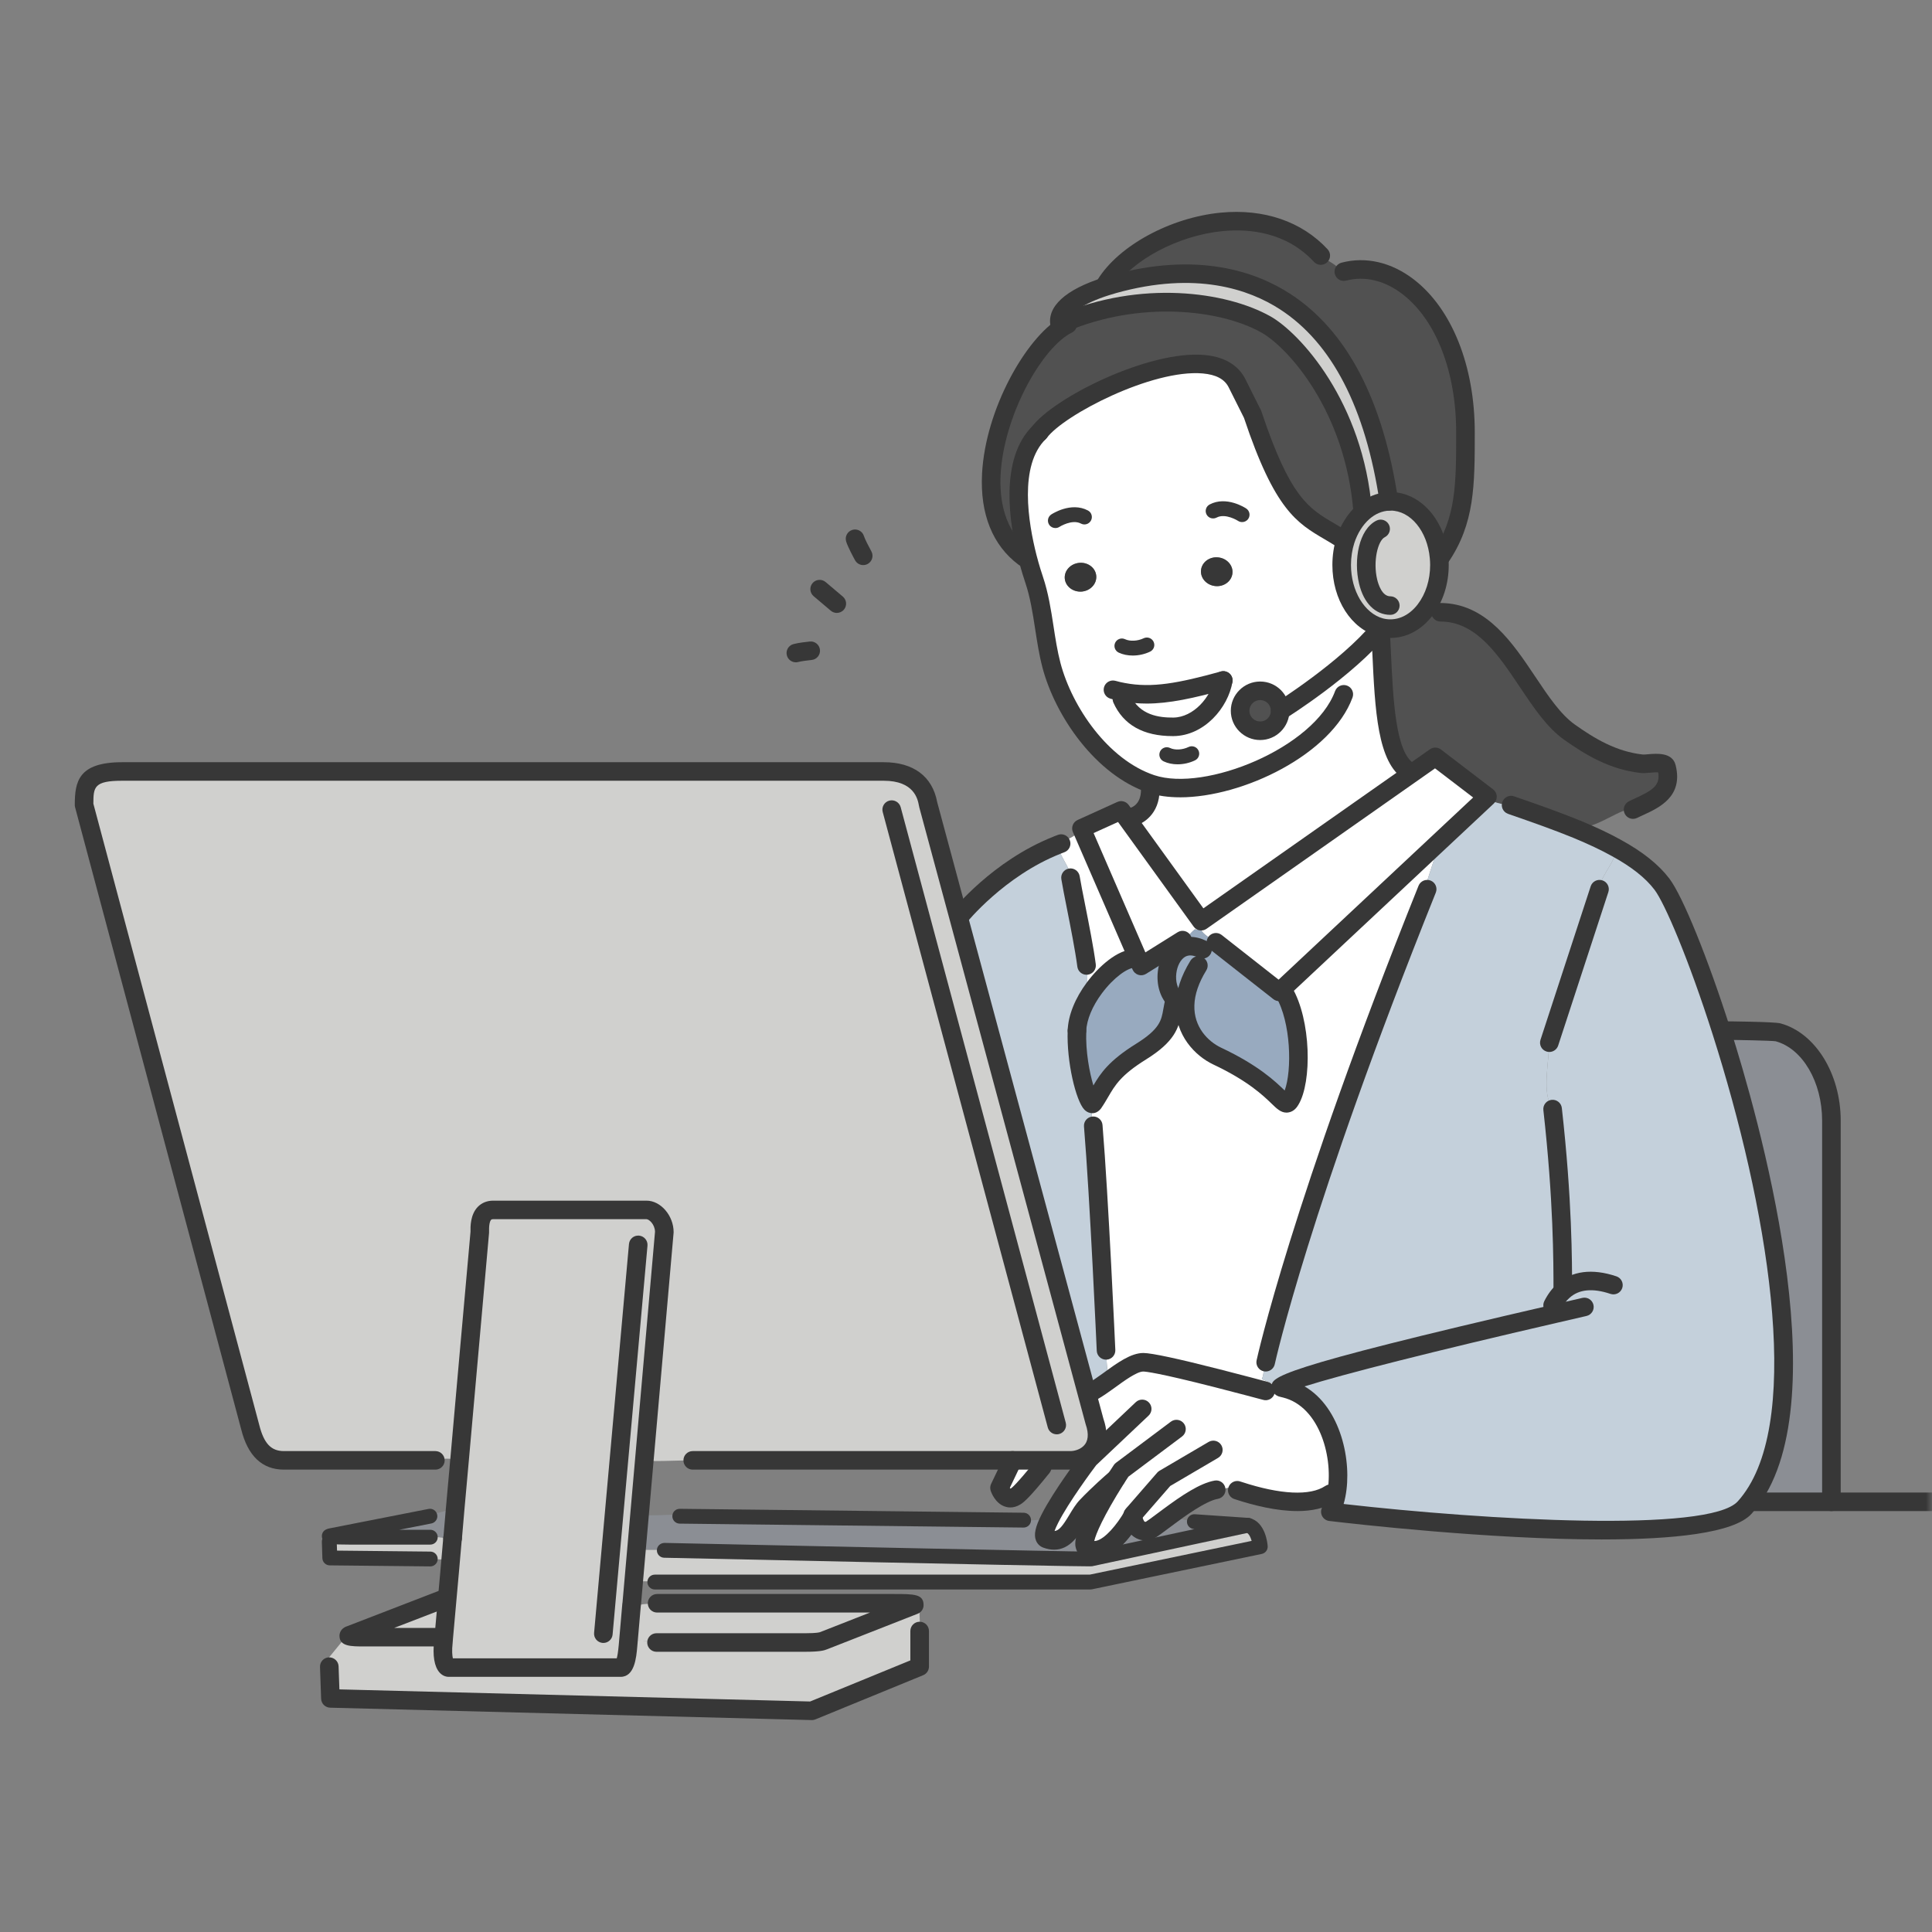 <svg width="155" height="155" viewBox="0 0 155 155" fill="none" xmlns="http://www.w3.org/2000/svg">
<rect x="0" y="0" width="155" height="155" fill="#808080" stroke="none"/>
<mask id="mask0_237_10014" style="mask-type:alpha" maskUnits="userSpaceOnUse" x="0" y="0" width="155" height="155">
<rect width="155" height="155" fill="#D9D9D9"/>
</mask>
<g mask="url(#mask0_237_10014)">
<mask id="mask1_237_10014" style="mask-type:alpha" maskUnits="userSpaceOnUse" x="-52" y="-15" width="221" height="187">
<rect x="-52" y="-15" width="221" height="187" fill="#D9D9D9"/>
</mask>
<g mask="url(#mask1_237_10014)">
<path d="M98.144 54.588C97.845 56.355 96.181 58.289 94.141 58.313C93.282 58.318 91.009 58.301 90.007 56.069L90.114 55.528C92.447 55.974 94.737 55.528 98.144 54.588Z" fill="white"/>
<path d="M102.707 57.033V57.027C102.707 56.141 101.991 55.421 101.102 55.421C100.212 55.421 99.491 56.141 99.491 57.027C99.491 57.914 100.213 58.628 101.102 58.628C101.99 58.628 102.7 57.92 102.707 57.034V57.033ZM96.371 73.907L90.496 65.779L90.824 65.541C90.824 65.541 92.285 65.232 92.285 63.37L92.368 62.894C88.336 61.543 85.318 57.015 84.358 53.374C83.767 51.119 83.707 48.703 82.968 46.514C82.848 46.157 82.64 45.515 82.431 44.7C81.716 41.897 80.958 37.048 83.386 34.686C85.42 31.961 97.129 26.529 99.241 30.741L100.494 33.24C103.238 41.481 105.016 41.535 107.64 43.224L107.944 43.337C107.747 43.944 107.64 44.622 107.64 45.324C107.64 47.794 108.982 49.852 110.766 50.334L110.753 50.393C110.748 50.399 110.741 50.411 110.736 50.417L110.753 50.435C111.028 55.7 111.004 60.621 113.056 61.894L113.199 62.09L96.371 73.906V73.907ZM90.114 55.527L90.007 56.069C91.008 58.3 93.281 58.318 94.14 58.312C96.18 58.288 97.845 56.355 98.143 54.587C94.737 55.527 92.446 55.974 90.114 55.527ZM98.877 45.984C98.936 45.347 98.417 44.783 97.72 44.717C97.022 44.651 96.413 45.115 96.354 45.752C96.294 46.389 96.813 46.954 97.511 47.02C98.209 47.085 98.818 46.621 98.877 45.984ZM86.797 47.459C87.49 47.394 88.008 46.829 87.948 46.192C87.895 45.556 87.28 45.092 86.583 45.157C85.885 45.223 85.366 45.788 85.425 46.424C85.485 47.055 86.099 47.519 86.797 47.459Z" fill="white"/>
<path d="M119.337 63.923L119.247 64.006L115.519 67.499L102.825 79.386L102.623 79.577L97.552 75.596L97.403 75.614C97.146 75.227 96.574 75.025 96.371 74.626L95.857 74.56C95.917 74.507 95.983 74.465 96.054 74.429L96.37 73.906L113.198 62.089L115.148 60.721L119.336 63.922L119.337 63.923Z" fill="white"/>
<path d="M94.778 75.483L94.438 75.697L91.55 77.5L91.246 76.798L86.814 66.582L86.761 66.463L89.946 65.018L90.495 65.779L96.371 73.907L96.055 74.43C95.983 74.466 95.918 74.508 95.858 74.561C95.482 74.847 95.208 75.335 94.779 75.484L94.778 75.483Z" fill="white"/>
<path d="M87.233 78.904V77.459H87.174C86.893 75.329 86.129 71.901 85.885 70.414L86.052 70.409C85.772 69.713 85.367 69.064 85.032 68.397L84.8 67.809L84.836 67.791L84.794 67.684C85.259 67.452 86.22 67.22 86.458 66.737L86.816 66.583L91.248 76.799L91.01 76.9C90.109 76.9 88.797 77.911 87.801 79.256L87.234 78.904H87.233Z" fill="white"/>
<path d="M101.483 111.574C101.155 111.485 99.515 111.051 97.66 110.575C95.256 109.962 92.488 109.302 91.737 109.29C90.967 109.285 89.941 110.04 88.969 110.748L88.682 110.492C89.046 110.314 88.641 109.123 88.837 108.742L88.736 108.338C88.736 108.338 88.193 96.123 87.71 90.316H87.591V88.817L87.638 88.567C87.662 88.567 87.686 88.549 87.71 88.52C88.652 87.169 88.735 86.116 91.551 84.367C94.373 82.612 93.818 81.547 94.265 80.214L94.283 80.197C94.48 80.393 94.719 80.548 95.005 80.643H95.076C95.017 82.725 96.395 84.129 97.648 84.724C102.879 87.188 102.909 89.294 103.535 88.241C104.448 86.73 104.46 82.036 103.004 79.578L102.826 79.388L115.519 67.5L115.525 67.506C115.126 68.702 114.756 69.903 114.362 71.087L114.499 71.337C104.167 97.07 101.543 109.29 101.543 109.29L101.537 109.409C101.347 109.796 101.424 110.266 101.227 110.647L102.766 111.26C102.766 111.301 102.808 111.331 102.909 111.349C102.975 111.361 103.046 111.379 103.112 111.397L103.064 111.617C102.534 111.617 102.003 111.575 101.484 111.575L101.483 111.574Z" fill="white"/>
<path d="M83.618 117.162V117.704C82.741 118.792 81.864 119.822 81.489 120.054C80.612 120.608 80.189 119.37 80.189 119.37L81.244 117.163H83.618V117.162Z" fill="white"/>
<path d="M103.064 111.616L103.111 111.396C106.697 112.283 107.776 117.06 107.21 119.923L106.738 119.833C104.824 121.112 101.352 120.243 99.359 119.589L99.384 119.511C98.954 119.083 98.233 119.511 97.761 119.511L97.576 119.517C96.514 119.702 94.975 120.779 93.8 121.647C92.989 122.243 92.356 122.748 92.172 122.795C91.127 123.069 90.913 121.891 90.877 121.606C90.573 122.141 89.374 124.069 88.073 124.349C87.793 124.403 87.506 124.385 87.22 124.259C86.343 123.873 88.562 120.178 89.535 118.631L89.529 118.625C89.386 118.744 88.222 119.743 87.185 120.832C86.225 121.831 85.753 124.105 83.964 123.468C83.612 123.343 83.797 122.695 84.22 121.855C85.187 119.946 87.388 117.048 87.388 117.048L87.65 116.804L87.423 116.567C87.948 116.079 88.234 115.258 87.805 114.02C87.805 114.02 87.572 113.152 87.166 111.646L87.709 111.592C88.097 111.372 88.526 111.063 88.968 110.748C89.94 110.04 90.966 109.284 91.736 109.29C92.487 109.302 95.255 109.962 97.659 110.575C99.514 111.051 101.154 111.485 101.482 111.574C102.001 111.574 102.532 111.616 103.063 111.616L103.064 111.616Z" fill="white"/>
<path d="M95.005 80.642C94.719 80.547 94.48 80.392 94.283 80.196C93.197 79.136 93.49 76.834 94.701 76.12C95.166 75.846 95.769 75.81 96.478 76.161L96.145 77.458C95.411 78.648 95.1 79.713 95.077 80.641H95.006L95.005 80.642Z" fill="#98AABF"/>
<path d="M85.408 26.154L85.3 25.91C91.206 23.399 97.857 23.965 101.543 26.017C103.846 27.302 108.665 32.64 109.328 41.052L109.364 41.088C108.744 41.642 108.242 42.421 107.944 43.337L107.64 43.224C105.016 41.535 103.238 41.481 100.494 33.24L99.241 30.741C97.129 26.529 85.421 31.961 83.386 34.686C80.958 37.048 81.716 41.897 82.431 44.699L82.163 44.711C76.275 40.315 81.495 28.493 85.408 26.154Z" fill="#515151"/>
<path d="M34.733 123.29L34.519 123.326H28.082C27.534 123.326 26.776 123.309 26.513 123.273C26.382 123.255 26.371 123.225 26.579 123.195L34.489 121.642L34.596 121.44C35.151 121.44 35.819 121.172 36.35 121.035L36.517 121.047C36.446 121.856 36.38 122.648 36.314 123.409H36.309C35.963 123.457 35.044 123.29 34.734 123.29H34.733Z" fill="#8B8E94"/>
<path d="M87.59 90.316H87.71C88.193 96.123 88.736 108.338 88.736 108.338L88.837 108.743C88.64 109.124 89.045 110.313 88.682 110.492L88.968 110.748C88.527 111.064 88.097 111.373 87.71 111.593L87.167 111.647C85.341 104.882 80.057 85.254 76.907 73.592L76.949 73.58C76.949 73.58 80.045 69.689 84.799 67.809L85.032 68.397C85.365 69.064 85.771 69.713 86.052 70.409L85.885 70.414C86.13 71.901 86.893 75.329 87.173 77.459H87.233V78.904L87.8 79.256C87.024 80.297 86.446 81.546 86.404 82.683C86.297 85.407 87.239 88.567 87.639 88.567L87.592 88.817V90.316H87.59Z" fill="#C4D0DB"/>
<path d="M111.558 40.219C111.517 40.219 111.469 40.219 111.427 40.224V40.219C108.021 17.443 91.766 22.119 89.291 22.81C89.124 22.857 88.945 22.91 88.76 22.97L88.706 22.81C91.313 18.597 100.952 15.093 105.963 20.501L105.999 20.477C106.273 20.899 107.425 21.215 107.425 21.75L107.812 21.792C112.441 20.572 117.571 25.742 117.571 34.685C117.571 38.844 117.571 41.772 115.567 44.711L115.454 44.723C115.227 42.188 113.569 40.219 111.558 40.219Z" fill="#515151"/>
<path d="M96.371 74.626C96.574 75.025 97.147 75.227 97.403 75.614L97.553 75.597L102.623 79.577L102.826 79.387L103.005 79.577C104.461 82.035 104.449 86.729 103.536 88.24C102.91 89.293 102.88 87.188 97.648 84.724C96.395 84.129 95.017 82.725 95.077 80.642C95.101 79.714 95.411 78.649 96.144 77.459L96.478 76.162C95.768 75.811 95.166 75.847 94.701 76.121L94.439 75.698L94.778 75.484C95.208 75.335 95.483 74.847 95.858 74.561L96.371 74.627V74.626Z" fill="#98AABF"/>
<path d="M124.723 105.405L124.562 104.721C124.8 104.245 125.086 103.865 125.409 103.579L125.379 103.549C125.379 101.116 125.379 96.267 124.562 88.978L124.365 88.58C123.768 87.396 124.275 85.075 124.275 83.79L124.299 83.654L128.326 71.338L128.355 71.04C128.605 70.035 129.655 69.065 129.655 68.042L129.667 68.024C131.2 68.864 132.489 69.821 133.342 70.946C134.248 72.147 136.205 76.765 138.126 82.798C142.027 95.042 145.808 113.13 140.488 120.317C140.326 120.537 140.154 120.751 139.969 120.954C136.455 124.827 106.732 121.286 106.732 121.286C106.946 120.923 107.108 120.459 107.209 119.924C107.776 117.062 106.695 112.284 103.11 111.398C103.045 111.38 102.973 111.362 102.907 111.351C102.806 111.333 102.765 111.303 102.765 111.261C102.765 110.559 118.584 106.823 124.722 105.407L124.723 105.405Z" fill="#C4D0DB"/>
<path d="M36.875 117.055C36.416 117.156 35.843 116.9 35.426 117.108L34.931 117.162H22.78C20.877 117.162 20.329 115.514 20.072 114.485L6.746 64.578C6.746 63.096 6.746 61.895 9.812 61.895H70.901C74.236 61.895 74.408 64.358 74.474 64.578C74.492 64.637 75.482 68.29 76.907 73.592C80.057 85.253 85.342 104.882 87.167 111.647C87.573 113.152 87.805 114.021 87.805 114.021C88.235 115.259 87.948 116.08 87.424 116.568C86.983 116.984 86.362 117.163 85.873 117.163H55.403C54.437 117.168 53.506 117.216 52.558 117.216L51.693 117.139L53.298 98.849C53.298 97.867 52.54 97.07 51.872 97.07H39.566C38.337 97.07 38.504 98.706 38.492 98.849C38.48 98.926 37.645 108.333 36.875 117.055Z" fill="#D0D0CE"/>
<path d="M34.866 131.345L35.599 131.399C35.587 131.595 35.575 131.702 35.575 131.702C35.402 133.225 35.766 133.785 35.999 133.785H49.79C50.208 133.785 50.327 132.69 50.387 132.005L50.428 131.553L51.144 131.619C51.651 131.619 52.17 131.666 52.671 131.673V131.773H64.613C65.651 131.773 65.949 131.684 66.087 131.625L73.352 128.774L73.764 128.899C73.764 129.56 73.805 130.202 73.823 130.85H73.781V133.706L65.132 137.253L26.508 136.259L26.419 133.706L26.287 133.106L27.778 131.285L27.981 131.231C27.981 131.314 28.715 131.344 29.222 131.344H34.865L34.866 131.345Z" fill="#D0D0CE"/>
<path d="M52.672 131.673C52.171 131.667 51.652 131.619 51.145 131.619L50.43 131.554L50.674 128.71H50.68L51.324 128.769C51.527 128.668 52.32 128.644 52.708 128.704L52.72 128.626H71.683C73.353 128.626 73.353 128.692 73.353 128.775L66.087 131.625C65.95 131.684 65.652 131.774 64.614 131.774H52.672V131.673H52.672Z" fill="#D0D0CE"/>
<path d="M87.949 46.193C88.008 46.83 87.489 47.394 86.798 47.46C86.1 47.519 85.486 47.055 85.425 46.425C85.366 45.788 85.885 45.223 86.583 45.157C87.281 45.092 87.895 45.556 87.949 46.193Z" fill="#373737"/>
<path d="M91.552 77.5L94.439 75.697L94.702 76.12C93.491 76.833 93.199 79.136 94.284 80.195L94.266 80.213C93.819 81.546 94.374 82.611 91.552 84.366C88.737 86.115 88.653 87.168 87.71 88.519C87.686 88.548 87.663 88.566 87.639 88.566C87.24 88.566 86.297 85.407 86.404 82.681C86.446 81.544 87.024 80.296 87.799 79.254C88.796 77.909 90.108 76.898 91.008 76.898L91.247 76.797L91.551 77.5L91.552 77.5Z" fill="#98AABF"/>
<path d="M97.72 44.717C98.418 44.783 98.937 45.347 98.877 45.984C98.818 46.621 98.209 47.085 97.512 47.02C96.814 46.954 96.295 46.389 96.354 45.752C96.414 45.115 97.022 44.651 97.72 44.717Z" fill="#373737"/>
<path d="M36.16 125.128C35.731 125.123 35.301 125.099 34.865 125.099L34.52 125.075L26.461 124.992L26.419 123.683L26.514 123.272C26.777 123.308 27.535 123.326 28.083 123.326H34.52L34.734 123.29C35.045 123.29 35.963 123.457 36.309 123.409C36.255 124.004 36.208 124.576 36.16 125.128Z" fill="#D0D0CE"/>
<path d="M146.932 89.911V120.487H140.735L140.49 120.315C145.811 113.128 142.029 95.04 138.128 82.795L138.492 82.683C138.85 82.683 142.31 82.73 142.65 82.819C145.09 83.48 146.933 86.401 146.933 89.911H146.932Z" fill="#8B8E94"/>
<path d="M36.876 117.055C37.645 108.333 38.481 98.926 38.493 98.849C38.505 98.707 38.338 97.07 39.567 97.07H51.872C52.54 97.07 53.298 97.868 53.298 98.849L51.694 117.139L51.312 121.501L51.067 124.262L50.846 126.808L50.68 128.712H50.674L50.429 131.556L50.388 132.008C50.328 132.692 50.209 133.787 49.791 133.787H36C35.767 133.787 35.403 133.228 35.577 131.705C35.577 131.705 35.589 131.597 35.6 131.401C35.648 130.889 35.75 129.753 35.887 128.201C35.97 127.302 36.06 126.267 36.161 125.13C36.209 124.577 36.257 124.006 36.31 123.411H36.316C36.382 122.65 36.447 121.858 36.519 121.049C36.638 119.758 36.757 118.419 36.877 117.056L36.876 117.055Z" fill="#D0D0CE"/>
<path d="M115.888 49.131C120.803 49.422 122.575 56.359 125.91 58.734C127.681 59.989 129.5 61.031 131.725 61.275C132.191 61.328 133.563 60.971 133.706 61.56C134.212 63.589 132.661 64.178 131.325 64.802C129.834 64.844 128.301 66.421 126.553 66.421L126.511 66.528C124.847 65.85 123.081 65.231 121.381 64.642L121.357 64.701C120.761 64.552 119.926 64.421 119.377 64.147L119.246 64.005L119.335 63.922L115.148 60.721L113.197 62.09L113.055 61.894C111.003 60.62 111.026 55.7 110.752 50.435L110.734 50.417C110.74 50.411 110.746 50.4 110.752 50.393L110.764 50.334C111.021 50.4 111.289 50.435 111.557 50.435C112.643 50.435 113.621 49.864 114.331 48.935L114.73 48.983C115.142 48.983 115.494 49.036 115.888 49.132L115.888 49.131Z" fill="#515151"/>
<path d="M100.1 122.368L88.199 124.921L88.074 124.35C89.374 124.07 90.573 122.142 90.878 121.606C90.914 121.892 91.128 123.07 92.173 122.796C92.358 122.749 92.99 122.243 93.801 121.648C94.033 121.648 95.328 122.046 95.781 122.076H95.823L100.1 122.367V122.368Z" fill="#8B8E94"/>
<path d="M111.558 50.434C111.29 50.434 111.022 50.398 110.765 50.333C108.981 49.852 107.64 47.792 107.64 45.324C107.64 44.621 107.747 43.944 107.944 43.337C108.242 42.421 108.743 41.641 109.363 41.088C109.954 40.57 110.663 40.255 111.427 40.225C111.469 40.22 111.517 40.22 111.558 40.22C113.568 40.22 115.227 42.189 115.454 44.724C115.472 44.92 115.484 45.122 115.484 45.324C115.484 46.735 115.042 48.014 114.333 48.936C113.623 49.864 112.644 50.435 111.559 50.435L111.558 50.434Z" fill="#D0D0CE"/>
<path d="M101.543 26.016C97.857 23.964 91.206 23.399 85.301 25.909C85.217 25.945 85.134 25.98 85.05 26.016H85.014C84.716 24.571 87.055 23.505 88.76 22.97C88.946 22.911 89.125 22.857 89.291 22.809C91.767 22.119 108.021 17.442 111.428 40.218V40.224C110.664 40.254 109.954 40.569 109.364 41.087L109.328 41.051C108.666 32.637 103.846 27.301 101.543 26.016V26.016Z" fill="#D0D0CE"/>
<path d="M129.669 68.022L129.657 68.04C129.657 69.063 128.607 70.033 128.356 71.038L128.327 71.336L124.301 83.652L124.276 83.788C124.276 85.073 123.77 87.394 124.366 88.578L124.563 88.976C125.38 96.265 125.38 101.114 125.38 103.547L125.41 103.577C125.087 103.862 124.801 104.243 124.563 104.719L124.724 105.403C118.586 106.819 102.767 110.556 102.767 111.257L101.228 110.645C101.424 110.264 101.347 109.794 101.538 109.407L101.544 109.288C101.544 109.288 104.168 97.067 114.5 71.334L114.363 71.085C114.756 69.901 115.126 68.699 115.525 67.503L115.52 67.498L119.248 64.005L119.379 64.147C119.928 64.421 120.763 64.552 121.359 64.701L121.384 64.642C123.084 65.231 124.849 65.85 126.513 66.528C127.629 66.992 128.697 67.48 129.669 68.022V68.022Z" fill="#C4D0DB"/>
<path d="M35.809 128.193L35.886 128.199C35.749 129.752 35.648 130.888 35.6 131.399L34.866 131.346H29.223C28.716 131.346 27.982 131.316 27.982 131.233C27.982 131.215 28.018 131.191 28.102 131.167L32.952 129.293L35.809 128.192L35.809 128.193Z" fill="#D0D0CE"/>
<path d="M102.707 57.027V57.033C102.701 57.919 101.991 58.627 101.102 58.627C100.212 58.627 99.491 57.913 99.491 57.026C99.491 56.139 100.213 55.42 101.102 55.42C101.99 55.42 102.707 56.14 102.707 57.026V57.027Z" fill="#515151"/>
<path d="M52.534 126.865H51.514L50.846 126.806L51.066 124.26L51.896 124.331H53.297V124.378C53.297 124.378 87.281 125.116 87.489 125.074L88.199 124.92L100.1 122.367C101.006 122.582 101.108 124.086 101.108 124.086L87.489 126.925H52.534V126.865Z" fill="#D0D0CE"/>
<path d="M87.489 125.074C87.281 125.116 53.298 124.378 53.298 124.378V124.331H51.896L51.066 124.26L51.311 121.499L52.152 121.57C52.952 121.57 53.733 121.523 54.538 121.517V121.642L82.121 121.957L82.294 122.04C82.473 121.981 82.688 121.963 82.909 121.963L84.221 121.855C83.797 122.695 83.612 123.343 83.964 123.468C85.754 124.105 86.225 121.832 87.185 120.832C88.223 119.743 89.386 118.743 89.53 118.625L89.535 118.631C88.563 120.178 86.344 123.872 87.221 124.259C87.507 124.384 87.793 124.402 88.074 124.349L88.199 124.92L87.489 125.074Z" fill="#8B8E94"/>
<path d="M113.055 62.638C112.921 62.638 112.784 62.602 112.662 62.525C110.506 61.188 110.314 57.03 110.092 52.217C110.065 51.642 110.038 51.06 110.008 50.473C109.987 50.063 110.303 49.713 110.714 49.692C111.123 49.676 111.476 49.986 111.497 50.397C111.528 50.987 111.555 51.572 111.581 52.149C111.767 56.175 111.958 60.339 113.449 61.263C113.798 61.48 113.905 61.939 113.688 62.288C113.547 62.514 113.303 62.639 113.055 62.639V62.638Z" fill="#373737"/>
<path d="M94.671 63.966C93.737 63.966 92.875 63.848 92.13 63.598C87.92 62.188 84.67 57.482 83.636 53.563C83.367 52.538 83.206 51.486 83.049 50.468C82.846 49.159 82.656 47.922 82.26 46.751C82.182 46.515 81.944 45.804 81.708 44.883C80.974 42.01 80.148 36.796 82.864 34.153C83.159 33.867 83.631 33.873 83.918 34.167C84.206 34.461 84.2 34.932 83.905 35.219C81.726 37.339 82.499 41.954 83.152 44.517C83.375 45.385 83.6 46.058 83.674 46.279C84.11 47.57 84.319 48.929 84.522 50.243C84.672 51.223 84.829 52.238 85.078 53.187C86.009 56.719 88.894 60.947 92.604 62.19C96.673 63.555 105.431 60.007 107.111 55.445C107.253 55.059 107.683 54.863 108.068 55.004C108.455 55.145 108.652 55.573 108.51 55.959C106.826 60.533 99.715 63.968 94.67 63.968L94.671 63.966Z" fill="#373737"/>
<path d="M128.534 123.507C119.505 123.507 108.536 122.249 106.643 122.024C106.393 121.994 106.175 121.84 106.063 121.615C105.951 121.389 105.961 121.123 106.089 120.907C106.256 120.624 106.39 120.236 106.475 119.785C107.011 117.078 105.921 112.858 102.931 112.119C102.868 112.102 102.82 112.089 102.774 112.081C102.217 111.982 102.019 111.576 102.019 111.26C102.019 110.488 102.019 109.879 124.554 104.681C126.028 104.335 126.948 104.127 126.948 104.127C127.348 104.035 127.748 104.287 127.84 104.688C127.931 105.088 127.679 105.487 127.278 105.578C127.276 105.578 126.36 105.786 124.891 106.13C115.19 108.368 107.681 110.266 104.663 111.227C107.575 112.919 108.496 117.254 107.939 120.067C107.899 120.275 107.852 120.473 107.797 120.661C119.216 121.961 137.111 122.994 139.415 120.453C139.576 120.277 139.733 120.084 139.883 119.878C144.664 113.421 141.741 96.606 137.413 83.021C135.466 76.908 133.555 72.466 132.744 71.391C132.016 70.431 130.891 69.541 129.307 68.675C128.451 68.199 127.473 67.736 126.223 67.216C124.6 66.554 122.891 65.954 121.135 65.346L120.967 65.285C120.582 65.14 120.388 64.71 120.534 64.326C120.679 63.942 121.111 63.75 121.495 63.893L121.644 63.947C123.4 64.555 125.13 65.163 126.792 65.84C128.1 66.384 129.127 66.87 130.029 67.372C131.797 68.339 133.075 69.362 133.935 70.495C135.011 71.921 137.025 76.886 138.835 82.57C140.989 89.332 147.518 112.069 141.086 120.756C140.907 121.002 140.715 121.237 140.519 121.452C139.105 123.009 134.2 123.506 128.532 123.506L128.534 123.507Z" fill="#373737"/>
<path d="M76.948 74.324C76.786 74.324 76.622 74.271 76.485 74.162C76.163 73.907 76.109 73.439 76.364 73.118C76.496 72.953 79.63 69.061 84.5 67.127C84.53 67.112 84.566 67.096 84.586 67.089L84.707 67.043C84.766 67.019 84.825 66.996 84.886 66.975C85.275 66.838 85.7 67.043 85.836 67.431C85.973 67.818 85.769 68.242 85.379 68.378L85.254 68.426C85.211 68.442 85.168 68.459 85.124 68.476C85.105 68.485 85.084 68.494 85.073 68.498C80.571 70.279 77.562 74.003 77.532 74.041C77.385 74.226 77.167 74.322 76.948 74.322V74.324Z" fill="#373737"/>
<path d="M90.879 52.593C90.476 52.593 90.087 52.515 89.753 52.359C89.455 52.219 89.327 51.864 89.467 51.567C89.607 51.27 89.962 51.141 90.26 51.282C90.656 51.467 91.271 51.437 91.753 51.206C92.051 51.063 92.406 51.19 92.549 51.486C92.692 51.782 92.567 52.137 92.269 52.28C91.834 52.488 91.347 52.593 90.878 52.593H90.879Z" fill="#373737"/>
<path d="M94.479 61.32C94.074 61.32 93.682 61.24 93.349 61.079C93.053 60.935 92.929 60.58 93.073 60.283C93.217 59.988 93.573 59.865 93.869 60.008C94.259 60.197 94.87 60.164 95.353 59.93C95.65 59.788 96.007 59.91 96.15 60.206C96.294 60.501 96.171 60.857 95.874 61.001C95.436 61.212 94.948 61.319 94.479 61.319L94.479 61.32Z" fill="#373737"/>
<path d="M99.651 41.885C99.537 41.885 99.422 41.853 99.321 41.786C99.311 41.779 98.317 41.149 97.606 41.524C97.314 41.678 96.954 41.568 96.8 41.278C96.645 40.987 96.755 40.628 97.046 40.473C98.4 39.756 99.92 40.754 99.984 40.797C100.257 40.98 100.33 41.35 100.147 41.623C100.033 41.794 99.844 41.886 99.651 41.886L99.651 41.885Z" fill="#373737"/>
<path d="M94.083 59.056C91.725 59.056 90.126 58.154 89.326 56.373C89.158 55.999 89.326 55.558 89.701 55.39C90.075 55.223 90.517 55.39 90.686 55.765C91.419 57.399 93.021 57.577 94.135 57.569C95.757 57.55 97.162 55.917 97.407 54.464C97.476 54.059 97.864 53.785 98.266 53.854C98.672 53.922 98.947 54.306 98.877 54.711C98.528 56.778 96.621 59.027 94.148 59.056C94.126 59.056 94.104 59.056 94.082 59.056L94.083 59.056Z" fill="#373737"/>
<path d="M91.975 56.445C91.295 56.445 90.637 56.385 89.973 56.258C89.704 56.212 89.41 56.144 89.088 56.053C88.692 55.941 88.461 55.531 88.573 55.135C88.685 54.739 89.1 54.511 89.494 54.622C89.767 54.699 90.011 54.755 90.241 54.795C92.419 55.213 94.542 54.811 97.944 53.872C98.34 53.763 98.752 53.995 98.862 54.39C98.972 54.786 98.739 55.195 98.342 55.305C95.76 56.018 93.795 56.446 91.976 56.446L91.975 56.445Z" fill="#373737"/>
<path d="M102.623 80.32C102.46 80.32 102.297 80.267 102.161 80.161L97.091 76.18C96.768 75.927 96.712 75.459 96.966 75.136C97.222 74.813 97.69 74.758 98.013 75.011L102.579 78.596L118.186 63.98L115.129 61.644L96.799 74.514C96.466 74.749 96.005 74.672 95.765 74.341L89.698 65.946L87.737 66.836L91.891 76.409L94.48 74.791C94.829 74.575 95.289 74.68 95.507 75.03C95.724 75.379 95.617 75.838 95.267 76.055L91.947 78.13C91.762 78.245 91.538 78.275 91.33 78.21C91.123 78.146 90.954 77.993 90.867 77.794L86.082 66.768C85.914 66.395 86.08 65.955 86.454 65.785L89.638 64.34C89.964 64.192 90.345 64.295 90.553 64.582L96.545 72.874L114.721 60.112C114.987 59.925 115.344 59.933 115.603 60.13L119.79 63.331C119.964 63.465 120.07 63.667 120.081 63.886C120.092 64.104 120.006 64.316 119.846 64.465L116.029 68.04L103.134 80.117C102.991 80.252 102.807 80.32 102.623 80.32V80.32Z" fill="#373737"/>
<path d="M85.872 117.905H55.575C55.163 117.905 54.83 117.572 54.83 117.161C54.83 116.75 55.163 116.417 55.575 116.417H85.872C86.16 116.417 86.605 116.315 86.91 116.026C87.314 115.651 87.377 115.059 87.1 114.262L83.509 100.939C81.192 92.342 78.237 81.375 76.187 73.784C74.786 68.574 73.796 64.919 73.756 64.783C73.748 64.756 73.735 64.699 73.721 64.621C73.63 64.13 73.352 62.637 70.9 62.637H9.812C7.545 62.637 7.492 63.14 7.491 64.479L20.792 114.292C21.169 115.805 21.744 116.417 22.779 116.417H34.93C35.342 116.417 35.675 116.75 35.675 117.161C35.675 117.572 35.342 117.905 34.93 117.905H22.779C21.038 117.905 19.883 116.814 19.348 114.663L6.025 64.769C6.008 64.706 6 64.642 6 64.578C6 62.703 6.286 61.15 9.812 61.15H70.901C73.282 61.15 74.804 62.287 75.188 64.35C75.214 64.45 76.296 68.445 77.628 73.399C79.678 80.99 82.633 91.957 84.95 100.554L88.526 113.828C89.149 115.618 88.422 116.656 87.932 117.111C87.407 117.607 86.636 117.906 85.873 117.906L85.872 117.905Z" fill="#373737"/>
<path d="M34.866 132.09H29.223C28.157 132.09 27.236 132.09 27.236 131.234C27.236 131.098 27.282 130.648 27.858 130.465L35.54 127.5C35.923 127.353 36.356 127.542 36.504 127.926C36.653 128.309 36.462 128.74 36.077 128.888L31.628 130.603H34.866C35.278 130.603 35.612 130.936 35.612 131.347C35.612 131.758 35.278 132.091 34.866 132.091V132.09Z" fill="#373737"/>
<path d="M64.613 132.519H52.671C52.258 132.519 51.925 132.186 51.925 131.775C51.925 131.364 52.258 131.031 52.671 131.031H64.613C65.56 131.031 65.77 130.952 65.79 130.943L69.798 129.371H52.718C52.306 129.371 51.972 129.038 51.972 128.627C51.972 128.216 52.306 127.883 52.718 127.883H71.681C73.34 127.883 74.097 127.883 74.097 128.776C74.097 129.081 73.91 129.356 73.624 129.467L66.359 132.318C66.129 132.417 65.74 132.518 64.613 132.518V132.519Z" fill="#373737"/>
<path d="M49.789 134.529H35.998C35.726 134.529 35.465 134.406 35.264 134.182C34.845 133.714 34.696 132.828 34.834 131.62C34.836 131.61 34.845 131.518 34.855 131.356C34.904 130.82 35.005 129.685 35.143 128.133C35.2 127.522 35.259 126.851 35.323 126.128L35.566 123.343C35.569 123.313 35.574 123.283 35.58 123.254L35.775 120.982C35.895 119.69 36.014 118.352 36.133 116.99C36.148 116.816 37.62 100.154 37.748 98.817C37.74 98.437 37.724 97.443 38.34 96.816C38.655 96.495 39.08 96.326 39.566 96.326H51.872C53.008 96.326 54.043 97.528 54.043 98.849C54.043 98.87 54.041 98.892 54.04 98.913L51.421 128.775C51.418 128.806 51.414 128.836 51.408 128.866L51.129 132.075C51.049 132.991 50.915 134.529 49.789 134.529ZM36.332 133.042H49.482C49.53 132.871 49.59 132.548 49.643 131.943L49.929 128.647C49.932 128.615 49.937 128.584 49.944 128.553L52.55 98.82C52.536 98.213 52.064 97.813 51.871 97.813H39.565C39.447 97.813 39.417 97.844 39.404 97.856C39.35 97.912 39.224 98.11 39.237 98.751C39.239 98.827 39.237 98.881 39.236 98.909C39.205 99.204 38.404 108.212 37.619 117.119C37.499 118.483 37.38 119.823 37.26 121.115L37.057 123.473C37.055 123.505 37.05 123.536 37.043 123.566L36.808 126.258C36.744 126.983 36.684 127.657 36.628 128.267C36.49 129.818 36.389 130.956 36.341 131.468C36.329 131.666 36.316 131.787 36.316 131.787C36.242 132.429 36.283 132.831 36.332 133.041V133.042Z" fill="#373737"/>
<path d="M34.52 123.921H28.084C27.662 123.921 26.776 123.909 26.434 123.862C25.854 123.783 25.823 123.332 25.823 123.243C25.822 123.041 25.909 122.69 26.496 122.606L34.376 121.058C34.704 120.992 35.013 121.204 35.076 121.527C35.14 121.849 34.929 122.162 34.606 122.225L32.033 122.73H34.52C34.85 122.73 35.117 122.996 35.117 123.325C35.117 123.654 34.851 123.92 34.52 123.92L34.52 123.921Z" fill="#373737"/>
<path d="M82.12 122.553H82.113L54.53 122.237C54.201 122.234 53.937 121.965 53.941 121.636C53.945 121.307 54.199 121.046 54.544 121.048L82.127 121.363C82.457 121.367 82.72 121.636 82.717 121.965C82.712 122.291 82.447 122.553 82.12 122.553Z" fill="#373737"/>
<path d="M87.365 125.663C86.375 125.663 81.25 125.581 53.284 124.974C52.955 124.967 52.693 124.694 52.7 124.366C52.707 124.038 52.977 123.79 53.31 123.784C64.588 124.029 85.866 124.482 87.384 124.482C87.396 124.482 87.407 124.482 87.417 124.482L95.837 122.674L95.782 122.671C95.453 122.648 95.205 122.365 95.227 122.037C95.25 121.709 95.53 121.462 95.864 121.484L100.141 121.776C100.437 121.795 100.674 122.031 100.695 122.326C100.716 122.622 100.516 122.888 100.226 122.951L87.617 125.657C87.601 125.66 87.581 125.664 87.366 125.664L87.365 125.663Z" fill="#373737"/>
<path d="M161.259 121.232H140.733C140.321 121.232 139.987 120.899 139.987 120.488C139.987 120.077 140.321 119.744 140.733 119.744H161.259C161.671 119.744 162.005 120.077 162.005 120.488C162.005 120.899 161.671 121.232 161.259 121.232Z" fill="#373737"/>
<path d="M104.082 121.229C102.425 121.229 100.617 120.785 99.126 120.296C99.069 120.28 99.026 120.266 98.986 120.249C98.603 120.096 98.418 119.663 98.572 119.282C98.726 118.9 99.161 118.716 99.541 118.869C99.552 118.869 99.593 118.882 99.632 118.897C102.718 119.909 105.108 120.028 106.323 119.216C106.665 118.986 107.128 119.078 107.357 119.42C107.586 119.761 107.494 120.223 107.152 120.452C106.308 121.015 105.231 121.23 104.08 121.23L104.082 121.229Z" fill="#373737"/>
<path d="M124.561 105.465C124.45 105.465 124.336 105.44 124.229 105.386C123.861 105.203 123.711 104.756 123.895 104.389C124.172 103.836 124.515 103.377 124.914 103.023C126.081 101.961 127.731 101.742 129.68 102.397C130.07 102.528 130.28 102.95 130.148 103.339C130.016 103.729 129.593 103.936 129.203 103.806C127.78 103.327 126.673 103.434 125.912 104.127C125.648 104.361 125.42 104.67 125.229 105.052C125.099 105.313 124.836 105.464 124.562 105.464L124.561 105.465Z" fill="#373737"/>
<path d="M125.379 104.293C124.967 104.293 124.633 103.96 124.633 103.549C124.633 101.199 124.633 96.308 123.821 89.061C123.775 88.652 124.07 88.284 124.479 88.238C124.885 88.192 125.258 88.487 125.303 88.895C126.125 96.224 126.125 101.171 126.125 103.548C126.125 103.959 125.791 104.292 125.379 104.292V104.293Z" fill="#373737"/>
<path d="M115.566 45.456C115.422 45.456 115.277 45.414 115.148 45.327C114.808 45.095 114.719 44.633 114.951 44.294C116.825 41.544 116.825 38.816 116.825 34.686C116.825 29.814 115.212 25.667 112.509 23.591C111.092 22.503 109.493 22.12 108.003 22.512C107.604 22.62 107.197 22.381 107.091 21.983C106.986 21.587 107.224 21.18 107.622 21.075C109.571 20.561 111.628 21.037 113.419 22.412C116.485 24.768 118.317 29.357 118.317 34.686C118.317 38.933 118.317 42.002 116.184 45.13C116.039 45.342 115.805 45.455 115.566 45.455V45.456Z" fill="#373737"/>
<path d="M84.67 42.365C84.477 42.365 84.287 42.272 84.173 42.1C83.992 41.826 84.064 41.459 84.337 41.277C84.402 41.234 85.925 40.236 87.281 40.954C87.572 41.109 87.683 41.469 87.527 41.759C87.373 42.049 87.012 42.16 86.721 42.005C86.009 41.629 85.009 42.261 84.999 42.267C84.898 42.334 84.784 42.365 84.671 42.365H84.67Z" fill="#373737"/>
<path d="M107.639 43.968C107.501 43.968 107.36 43.93 107.235 43.849C106.903 43.635 106.585 43.448 106.277 43.267C104.039 41.952 102.27 40.914 99.802 33.525L98.574 31.074C98.246 30.419 97.565 30.055 96.493 29.961C92.447 29.605 85.364 33.28 83.984 35.13C83.737 35.46 83.27 35.528 82.94 35.282C82.61 35.037 82.541 34.571 82.787 34.241C84.539 31.893 92.184 28.084 96.624 28.479C98.627 28.655 99.515 29.625 99.908 30.408L101.16 32.906C101.176 32.938 101.19 32.971 101.201 33.004C103.501 39.909 104.982 40.779 107.034 41.984C107.359 42.175 107.694 42.372 108.045 42.597C108.391 42.82 108.49 43.281 108.267 43.626C108.125 43.846 107.885 43.966 107.64 43.966L107.639 43.968Z" fill="#373737"/>
<path d="M90.823 66.286C90.478 66.286 90.168 66.046 90.094 65.697C90.008 65.295 90.265 64.9 90.668 64.815C90.802 64.781 91.539 64.536 91.539 63.371C91.539 62.96 91.872 62.627 92.284 62.627C92.697 62.627 93.03 62.96 93.03 63.371C93.03 65.321 91.688 66.12 90.978 66.27C90.926 66.281 90.874 66.286 90.823 66.286Z" fill="#373737"/>
<path d="M82.162 45.455C82.006 45.455 81.849 45.407 81.715 45.306C79.633 43.751 78.621 41.23 78.787 38.014C79.054 32.833 82.3 27.142 85.023 25.515L85.142 25.45C85.207 25.415 85.269 25.381 85.332 25.35C85.701 25.168 86.149 25.318 86.331 25.685C86.515 26.053 86.364 26.5 85.996 26.682C85.95 26.705 85.904 26.73 85.858 26.756L85.758 26.81C83.438 28.197 80.517 33.439 80.277 38.091C80.179 39.972 80.505 42.544 82.609 44.115C82.939 44.361 83.006 44.828 82.76 45.156C82.613 45.352 82.388 45.455 82.162 45.455H82.162Z" fill="#373737"/>
<path d="M88.705 23.554C88.571 23.554 88.436 23.518 88.314 23.443C87.964 23.227 87.855 22.769 88.071 22.42C89.752 19.704 93.9 17.451 97.937 17.061C101.398 16.727 104.446 17.769 106.51 19.998C106.79 20.299 106.771 20.77 106.468 21.048C106.166 21.327 105.694 21.309 105.414 21.007C103.184 18.599 100.194 18.338 98.08 18.542C94.529 18.884 90.771 20.888 89.339 23.201C89.198 23.429 88.954 23.555 88.704 23.555L88.705 23.554Z" fill="#373737"/>
<path d="M146.931 121.232C146.519 121.232 146.185 120.899 146.185 120.488V89.912C146.185 86.804 144.615 84.123 142.453 83.538C142.111 83.482 139.117 83.427 138.49 83.427C138.078 83.427 137.744 83.094 137.744 82.683C137.744 82.272 138.078 81.939 138.49 81.939C138.527 81.939 142.337 81.969 142.837 82.101C145.643 82.86 147.676 86.145 147.676 89.912V120.488C147.676 120.899 147.343 121.232 146.931 121.232H146.931Z" fill="#373737"/>
<path d="M101.544 110.033C101.492 110.033 101.44 110.028 101.387 110.017C100.985 109.931 100.727 109.536 100.814 109.134C100.84 109.012 103.571 96.556 113.807 71.059C113.961 70.678 114.396 70.495 114.776 70.646C115.159 70.799 115.344 71.231 115.191 71.612C105.011 96.969 102.298 109.323 102.272 109.445C102.197 109.794 101.887 110.033 101.543 110.033L101.544 110.033Z" fill="#373737"/>
<path d="M88.734 109.082C88.338 109.082 88.008 108.77 87.99 108.371C87.985 108.249 87.442 96.104 86.966 90.378C86.931 89.969 87.237 89.61 87.647 89.576C88.061 89.542 88.418 89.847 88.452 90.256C88.93 96.01 89.474 108.184 89.48 108.306C89.498 108.717 89.179 109.064 88.768 109.082C88.756 109.082 88.745 109.083 88.734 109.083L88.734 109.082Z" fill="#373737"/>
<path d="M87.171 78.203C86.802 78.203 86.482 77.931 86.433 77.556C86.261 76.244 85.889 74.37 85.591 72.864C85.405 71.928 85.241 71.096 85.149 70.535C85.082 70.13 85.357 69.747 85.764 69.681C86.165 69.613 86.553 69.889 86.62 70.295C86.71 70.843 86.872 71.659 87.054 72.575C87.372 74.182 87.734 76.003 87.912 77.362C87.966 77.77 87.678 78.143 87.27 78.197C87.237 78.201 87.205 78.203 87.172 78.203H87.171Z" fill="#373737"/>
<path d="M69.254 45.336C68.991 45.336 68.737 45.197 68.601 44.951C68.505 44.778 68.019 43.889 67.884 43.437C67.766 43.043 67.99 42.628 68.385 42.511C68.778 42.394 69.195 42.616 69.313 43.011C69.379 43.23 69.707 43.87 69.907 44.233C70.106 44.592 69.975 45.044 69.615 45.243C69.501 45.306 69.377 45.336 69.256 45.336H69.254Z" fill="#373737"/>
<path d="M67.135 49.173C66.965 49.173 66.793 49.115 66.654 48.997L65.276 47.831C64.962 47.565 64.924 47.096 65.189 46.783C65.456 46.47 65.927 46.432 66.24 46.697L67.618 47.863C67.932 48.129 67.97 48.598 67.704 48.911C67.557 49.084 67.347 49.173 67.135 49.173Z" fill="#373737"/>
<path d="M63.849 53.136C63.523 53.136 63.225 52.923 63.132 52.595C63.02 52.2 63.25 51.788 63.646 51.677C64.047 51.563 64.819 51.483 64.969 51.468C65.373 51.424 65.744 51.725 65.784 52.135C65.825 52.543 65.526 52.907 65.116 52.948C64.797 52.98 64.254 53.05 64.052 53.108C63.984 53.127 63.916 53.136 63.849 53.136Z" fill="#373737"/>
<path d="M84.781 115.073C84.451 115.073 84.15 114.854 84.061 114.522L70.818 65.144C70.712 64.747 70.948 64.34 71.346 64.233C71.743 64.128 72.152 64.362 72.26 64.759L85.502 114.137C85.608 114.534 85.372 114.941 84.974 115.048C84.91 115.065 84.845 115.073 84.781 115.073Z" fill="#373737"/>
<path d="M48.407 131.81C48.385 131.81 48.362 131.809 48.34 131.807C47.93 131.77 47.626 131.409 47.663 131L50.461 99.806C50.498 99.397 50.853 99.095 51.27 99.131C51.679 99.168 51.983 99.529 51.946 99.938L49.148 131.132C49.114 131.518 48.789 131.81 48.406 131.81H48.407Z" fill="#373737"/>
<path d="M65.132 137.998C65.126 137.998 65.119 137.998 65.113 137.998L26.489 137.004C26.095 136.994 25.777 136.68 25.763 136.287L25.673 133.734C25.659 133.324 25.981 132.979 26.392 132.965C26.795 132.957 27.149 133.272 27.164 133.682L27.229 135.535L64.994 136.507L73.036 133.21V130.852C73.036 130.441 73.37 130.108 73.782 130.108C74.194 130.108 74.528 130.441 74.528 130.852V133.708C74.528 134.01 74.345 134.282 74.066 134.397L65.417 137.943C65.326 137.979 65.23 137.999 65.133 137.999L65.132 137.998Z" fill="#373737"/>
<path d="M87.489 127.52H52.534C52.205 127.52 51.938 127.253 51.938 126.924C51.938 126.596 52.204 126.329 52.534 126.329H87.428L100.418 123.622C100.327 123.306 100.173 122.995 99.962 122.946C99.642 122.87 99.443 122.55 99.519 122.229C99.595 121.909 99.915 121.713 100.237 121.787C101.535 122.094 101.69 123.847 101.703 124.046C101.723 124.342 101.521 124.607 101.23 124.668L87.611 127.506C87.571 127.515 87.53 127.519 87.489 127.519V127.52Z" fill="#373737"/>
<path d="M34.519 125.669H34.513L26.454 125.586C26.134 125.583 25.874 125.329 25.864 125.01L25.823 123.701C25.811 123.373 26.07 123.098 26.399 123.088C26.726 123.069 27.005 123.335 27.015 123.664L27.039 124.402L34.526 124.48C34.855 124.483 35.119 124.752 35.116 125.081C35.112 125.407 34.846 125.669 34.519 125.669Z" fill="#373737"/>
<path d="M131.017 65.697C130.737 65.697 130.469 65.539 130.342 65.27C130.166 64.898 130.326 64.455 130.698 64.28L130.805 64.227C130.877 64.193 130.95 64.157 131.024 64.124L131.228 64.029C132.615 63.388 133.206 62.997 133.03 61.962C132.833 61.953 132.525 61.979 132.356 61.994C132.083 62.017 131.847 62.038 131.641 62.015C129.156 61.742 127.21 60.569 125.478 59.341C124.105 58.363 123.044 56.779 121.923 55.103C120.255 52.611 118.531 50.034 115.845 49.874C115.744 49.87 115.656 49.864 115.567 49.864C115.155 49.864 114.821 49.531 114.821 49.12C114.821 48.709 115.155 48.376 115.567 48.376C115.682 48.376 115.798 48.382 115.913 48.388C119.359 48.593 121.381 51.612 123.163 54.276C124.207 55.837 125.193 57.31 126.344 58.128C127.91 59.239 129.658 60.3 131.808 60.535C131.876 60.541 132.079 60.524 132.226 60.511C132.909 60.453 134.177 60.342 134.431 61.385C135.059 63.897 133.131 64.788 131.856 65.378L131.642 65.476C131.572 65.507 131.519 65.534 131.466 65.56L131.334 65.624C131.23 65.672 131.123 65.696 131.016 65.696L131.017 65.697ZM132.984 61.741C132.984 61.741 132.984 61.744 132.985 61.745C132.985 61.743 132.985 61.742 132.984 61.741Z" fill="#373737"/>
<path d="M90.875 122.344C90.516 122.344 90.2 122.085 90.141 121.72C90.134 121.681 90.125 121.587 90.125 121.547C90.125 121.368 90.189 121.195 90.307 121.06L92.837 118.15C92.89 118.089 92.952 118.037 93.022 117.996L96.965 115.682C97.319 115.474 97.777 115.591 97.986 115.946C98.195 116.3 98.076 116.755 97.722 116.964L93.884 119.217L91.568 121.88C91.473 122.112 91.263 122.292 90.997 122.335C90.956 122.341 90.916 122.344 90.876 122.344H90.875Z" fill="#373737"/>
<path d="M91.874 123.581C91.489 123.581 91.199 123.45 91.004 123.318C90.351 122.878 90.18 122.039 90.137 121.698C90.085 121.29 90.374 120.919 90.784 120.867C91.184 120.816 91.565 121.104 91.617 121.512C91.651 121.79 91.76 122.033 91.839 122.086C91.852 122.095 91.888 122.095 91.936 122.086C92.079 122.002 92.448 121.725 92.75 121.5C92.936 121.36 93.141 121.207 93.359 121.048C94.783 119.994 96.267 118.989 97.448 118.784C97.856 118.712 98.24 118.984 98.31 119.389C98.381 119.794 98.109 120.179 97.704 120.25C96.708 120.422 94.917 121.746 94.244 122.244C94.028 122.402 93.827 122.553 93.643 122.69C92.878 123.263 92.623 123.447 92.357 123.515C92.183 123.561 92.022 123.58 91.874 123.58V123.581ZM91.981 122.077C91.981 122.077 91.98 122.077 91.978 122.077C91.98 122.077 91.98 122.077 91.981 122.077Z" fill="#373737"/>
<path d="M87.778 125.121C87.479 125.121 87.195 125.061 86.922 124.942C86.635 124.816 86.428 124.577 86.334 124.27C86.213 123.878 85.933 122.963 88.903 118.236C89.18 117.808 89.354 117.544 89.354 117.544C89.402 117.473 89.461 117.41 89.529 117.358L93.937 114.056C94.267 113.81 94.734 113.876 94.981 114.204C95.229 114.533 95.162 114.999 94.833 115.246L90.53 118.47C90.456 118.583 90.328 118.779 90.163 119.034C88.5 121.68 87.911 123.073 87.79 123.634C87.836 123.634 87.885 123.629 87.935 123.619C88.657 123.464 89.613 122.31 90.203 121.287C90.218 121.256 90.234 121.226 90.253 121.197C90.273 121.165 90.286 121.143 90.291 121.133C90.479 120.776 90.92 120.637 91.281 120.816C91.644 120.995 91.796 121.43 91.626 121.796C91.626 121.796 91.601 121.85 91.542 121.945C91.537 121.955 91.532 121.964 91.528 121.974C91.164 122.614 89.852 124.729 88.233 125.077C88.079 125.107 87.928 125.122 87.781 125.122L87.778 125.121Z" fill="#373737"/>
<path d="M84.57 124.328C84.309 124.328 84.025 124.28 83.713 124.168C83.436 124.07 83.225 123.867 83.115 123.594C82.927 123.123 83.058 122.503 83.555 121.52C84.539 119.572 86.702 116.72 86.793 116.599C86.819 116.565 86.848 116.533 86.879 116.504L87.142 116.26L91.122 112.492C91.42 112.21 91.893 112.221 92.176 112.52C92.46 112.817 92.448 113.288 92.149 113.571L87.944 117.548C87.651 117.938 85.742 120.498 84.886 122.19C84.742 122.476 84.655 122.684 84.603 122.831C84.954 122.796 85.246 122.446 85.788 121.54C86.045 121.111 86.31 120.668 86.647 120.317C87.627 119.289 88.753 118.304 89.031 118.071C89.034 118.067 89.037 118.064 89.04 118.062C89.343 117.786 89.816 117.808 90.093 118.112C90.371 118.416 90.348 118.887 90.043 119.163C89.995 119.206 88.808 120.209 87.726 121.345C87.503 121.576 87.292 121.929 87.069 122.303C86.57 123.138 85.858 124.328 84.571 124.328H84.57Z" fill="#373737"/>
<path d="M87.71 112.336C87.451 112.336 87.199 112.201 87.061 111.96C86.858 111.603 86.984 111.149 87.341 110.946C87.678 110.755 88.067 110.477 88.478 110.184L88.535 110.143C89.631 109.344 90.727 108.547 91.727 108.547H91.742C92.431 108.558 94.482 108.997 97.844 109.855C99.706 110.332 101.35 110.768 101.68 110.858L101.779 110.887C102.167 111.021 102.377 111.443 102.245 111.831C102.114 112.218 101.697 112.429 101.307 112.299C100.961 112.205 99.324 111.771 97.474 111.296C92.931 110.138 91.925 110.038 91.725 110.035H91.72C91.213 110.035 90.195 110.776 89.452 111.318C89.45 111.32 89.405 111.352 89.403 111.353L89.348 111.393C88.904 111.71 88.484 112.01 88.079 112.24C87.963 112.306 87.836 112.337 87.711 112.337L87.71 112.336Z" fill="#373737"/>
<path d="M81.057 120.94C80.881 120.94 80.727 120.906 80.603 120.862C79.854 120.599 79.538 119.772 79.483 119.609C79.42 119.425 79.431 119.224 79.515 119.048L80.571 116.841C80.749 116.47 81.193 116.314 81.565 116.491C81.937 116.668 82.095 117.111 81.917 117.482L81.018 119.362C81.038 119.39 81.057 119.415 81.075 119.434C81.08 119.431 81.085 119.429 81.091 119.424C81.183 119.366 81.579 119.048 83.037 117.237C83.295 116.917 83.765 116.865 84.085 117.123C84.407 117.38 84.457 117.848 84.2 118.168C82.668 120.071 82.168 120.508 81.881 120.685C81.579 120.876 81.297 120.94 81.057 120.94Z" fill="#373737"/>
<path d="M124.3 84.397C124.223 84.397 124.145 84.385 124.068 84.36C123.677 84.233 123.463 83.813 123.59 83.422L127.617 71.106C127.744 70.716 128.164 70.502 128.557 70.63C128.949 70.757 129.162 71.177 129.035 71.567L125.009 83.883C124.906 84.197 124.613 84.397 124.3 84.397Z" fill="#373737"/>
<path d="M103.21 89.262C102.759 89.262 102.432 88.946 102.027 88.553C101.362 87.91 100.126 86.713 97.33 85.397C95.901 84.718 94.261 83.062 94.331 80.621C94.36 79.486 94.756 78.291 95.509 77.07C95.725 76.72 96.183 76.611 96.534 76.826C96.886 77.041 96.995 77.499 96.779 77.849C96.166 78.844 95.844 79.79 95.822 80.661C95.772 82.388 96.898 83.545 97.967 84.053C100.985 85.474 102.337 86.782 103.064 87.485C103.065 87.486 103.066 87.487 103.067 87.488C103.66 85.882 103.581 82.015 102.361 79.956C102.151 79.602 102.269 79.146 102.624 78.937C102.976 78.729 103.436 78.845 103.645 79.2C105.202 81.828 105.264 86.818 104.173 88.624C104.083 88.776 103.837 89.188 103.342 89.254C103.296 89.26 103.252 89.263 103.208 89.263L103.21 89.262Z" fill="#373737"/>
<path d="M95.005 81.386C94.927 81.386 94.848 81.373 94.769 81.348C94.386 81.22 94.044 81.009 93.756 80.722C93.085 80.067 92.76 79.012 92.894 77.907C93.024 76.837 93.557 75.93 94.321 75.48C95.044 75.055 95.927 75.06 96.809 75.496C97.178 75.678 97.329 76.125 97.146 76.493C96.964 76.861 96.514 77.011 96.147 76.829C95.721 76.619 95.363 76.596 95.079 76.761C94.718 76.975 94.448 77.482 94.374 78.086C94.296 78.725 94.462 79.33 94.804 79.665C94.935 79.795 95.076 79.883 95.24 79.937C95.631 80.067 95.842 80.488 95.711 80.878C95.607 81.189 95.316 81.387 95.004 81.387L95.005 81.386Z" fill="#373737"/>
<path d="M87.638 89.311C87.472 89.311 87.224 89.26 86.992 89.02C86.321 88.324 85.559 85.187 85.658 82.653C85.674 82.242 86.029 81.925 86.432 81.939C86.845 81.955 87.165 82.301 87.149 82.711C87.083 84.379 87.416 86.066 87.719 87.084C88.286 86.117 88.957 85.102 91.156 83.734C93.054 82.554 93.176 81.852 93.33 80.963C93.381 80.668 93.439 80.333 93.558 79.977C93.689 79.587 94.116 79.379 94.502 79.508C94.893 79.638 95.103 80.06 94.973 80.449C94.889 80.697 94.846 80.949 94.799 81.216C94.579 82.49 94.228 83.576 91.945 84.997C89.928 86.25 89.455 87.064 88.907 88.005C88.733 88.303 88.553 88.612 88.321 88.944C88.062 89.268 87.783 89.311 87.638 89.311H87.638Z" fill="#373737"/>
<path d="M86.404 83.427C86.394 83.427 86.385 83.427 86.375 83.427C85.963 83.412 85.642 83.067 85.658 82.656C85.702 81.453 86.25 80.088 87.201 78.813C88.108 77.588 89.65 76.156 91.008 76.156C91.42 76.156 91.754 76.489 91.754 76.9C91.754 77.311 91.42 77.644 91.008 77.644C90.474 77.644 89.352 78.413 88.399 79.698C87.636 80.722 87.181 81.819 87.147 82.711C87.132 83.112 86.802 83.427 86.403 83.427L86.404 83.427Z" fill="#373737"/>
<path d="M109.327 41.796C108.942 41.796 108.615 41.501 108.584 41.111C107.943 32.961 103.318 27.86 101.179 26.667C97.789 24.779 91.345 24.149 85.593 26.595L85.344 26.701C84.964 26.863 84.528 26.689 84.365 26.312C84.202 25.935 84.377 25.498 84.755 25.335L85.005 25.228C91.493 22.47 98.313 23.368 101.906 25.369C104.273 26.69 109.382 32.247 110.071 40.996C110.103 41.405 109.797 41.763 109.386 41.795C109.366 41.797 109.346 41.797 109.327 41.797V41.796Z" fill="#373737"/>
<path d="M111.426 40.963C111.063 40.963 110.745 40.698 110.69 40.329C109.554 32.732 106.86 27.511 102.683 24.811C100.234 23.229 95.966 21.718 89.537 23.514C89.337 23.571 89.166 23.622 88.989 23.679C86.943 24.321 85.611 25.221 85.745 25.867C85.828 26.27 85.568 26.663 85.165 26.745C84.76 26.83 84.367 26.569 84.284 26.167C83.963 24.61 85.473 23.223 88.537 22.261C88.725 22.201 88.912 22.145 89.087 22.095C96.101 20.137 100.787 21.813 103.494 23.562C108.045 26.504 110.963 32.072 112.165 40.109C112.226 40.515 111.946 40.894 111.538 40.955C111.501 40.96 111.464 40.963 111.427 40.963H111.426Z" fill="#373737"/>
<path d="M102.706 57.777C102.458 57.777 102.215 57.653 102.074 57.428C101.855 57.08 101.961 56.621 102.31 56.403C102.362 56.371 107.522 53.131 110.152 49.954C110.171 49.928 110.193 49.902 110.213 49.881C110.497 49.584 110.969 49.572 111.267 49.856C111.546 50.121 111.574 50.55 111.344 50.848C111.334 50.862 111.322 50.877 111.31 50.891C108.526 54.26 103.321 57.527 103.101 57.665C102.978 57.742 102.841 57.778 102.706 57.778L102.706 57.777Z" fill="#373737"/>
<path d="M101.101 59.371C99.803 59.371 98.745 58.32 98.745 57.027C98.745 55.734 99.802 54.677 101.101 54.677C102.401 54.677 103.451 55.731 103.451 57.027C103.443 58.325 102.389 59.371 101.101 59.371ZM101.101 56.164C100.624 56.164 100.236 56.551 100.236 57.026C100.236 57.502 100.624 57.883 101.101 57.883C101.579 57.883 101.957 57.507 101.96 57.028C101.96 56.551 101.575 56.164 101.101 56.164Z" fill="#373737"/>
<path d="M111.557 51.179C111.232 51.179 110.902 51.138 110.58 51.054C110.576 51.054 110.573 51.053 110.57 51.052C108.405 50.467 106.894 48.112 106.894 45.324C106.894 44.56 107.011 43.794 107.234 43.108C107.569 42.076 108.134 41.186 108.866 40.533C109.605 39.887 110.468 39.525 111.369 39.483C111.432 39.477 111.499 39.476 111.558 39.476C113.939 39.476 115.932 41.703 116.196 44.658C116.216 44.874 116.229 45.099 116.229 45.325C116.229 46.853 115.765 48.297 114.923 49.389C114.04 50.543 112.844 51.18 111.557 51.18V51.179ZM110.955 49.615C111.974 49.873 112.998 49.454 113.74 48.485C114.383 47.648 114.737 46.526 114.737 45.324C114.737 45.145 114.727 44.965 114.711 44.791C114.516 42.608 113.16 40.963 111.558 40.963C111.532 40.966 111.483 40.968 111.456 40.968C110.89 40.99 110.337 41.225 109.856 41.647C109.325 42.12 108.908 42.786 108.653 43.567C108.479 44.106 108.386 44.714 108.386 45.324C108.386 47.405 109.466 49.209 110.956 49.615H110.955Z" fill="#373737"/>
<path d="M111.541 49.328C110.342 49.328 109.405 48.391 109.034 46.823C108.59 44.948 108.998 42.481 110.432 41.766C110.8 41.582 111.249 41.732 111.433 42.099C111.616 42.467 111.467 42.914 111.099 43.097C110.541 43.375 110.141 45.024 110.485 46.481C110.582 46.889 110.878 47.84 111.541 47.84C111.953 47.84 112.287 48.173 112.287 48.584C112.287 48.995 111.953 49.328 111.541 49.328Z" fill="#373737"/>
<path d="M36.315 124.153H36.309C35.897 124.153 35.563 123.82 35.563 123.409C35.563 122.998 35.897 122.665 36.309 122.665C36.721 122.665 37.058 122.998 37.058 123.409C37.058 123.82 36.727 124.153 36.315 124.153Z" fill="#373737"/>
</g>
</g>
</svg>
